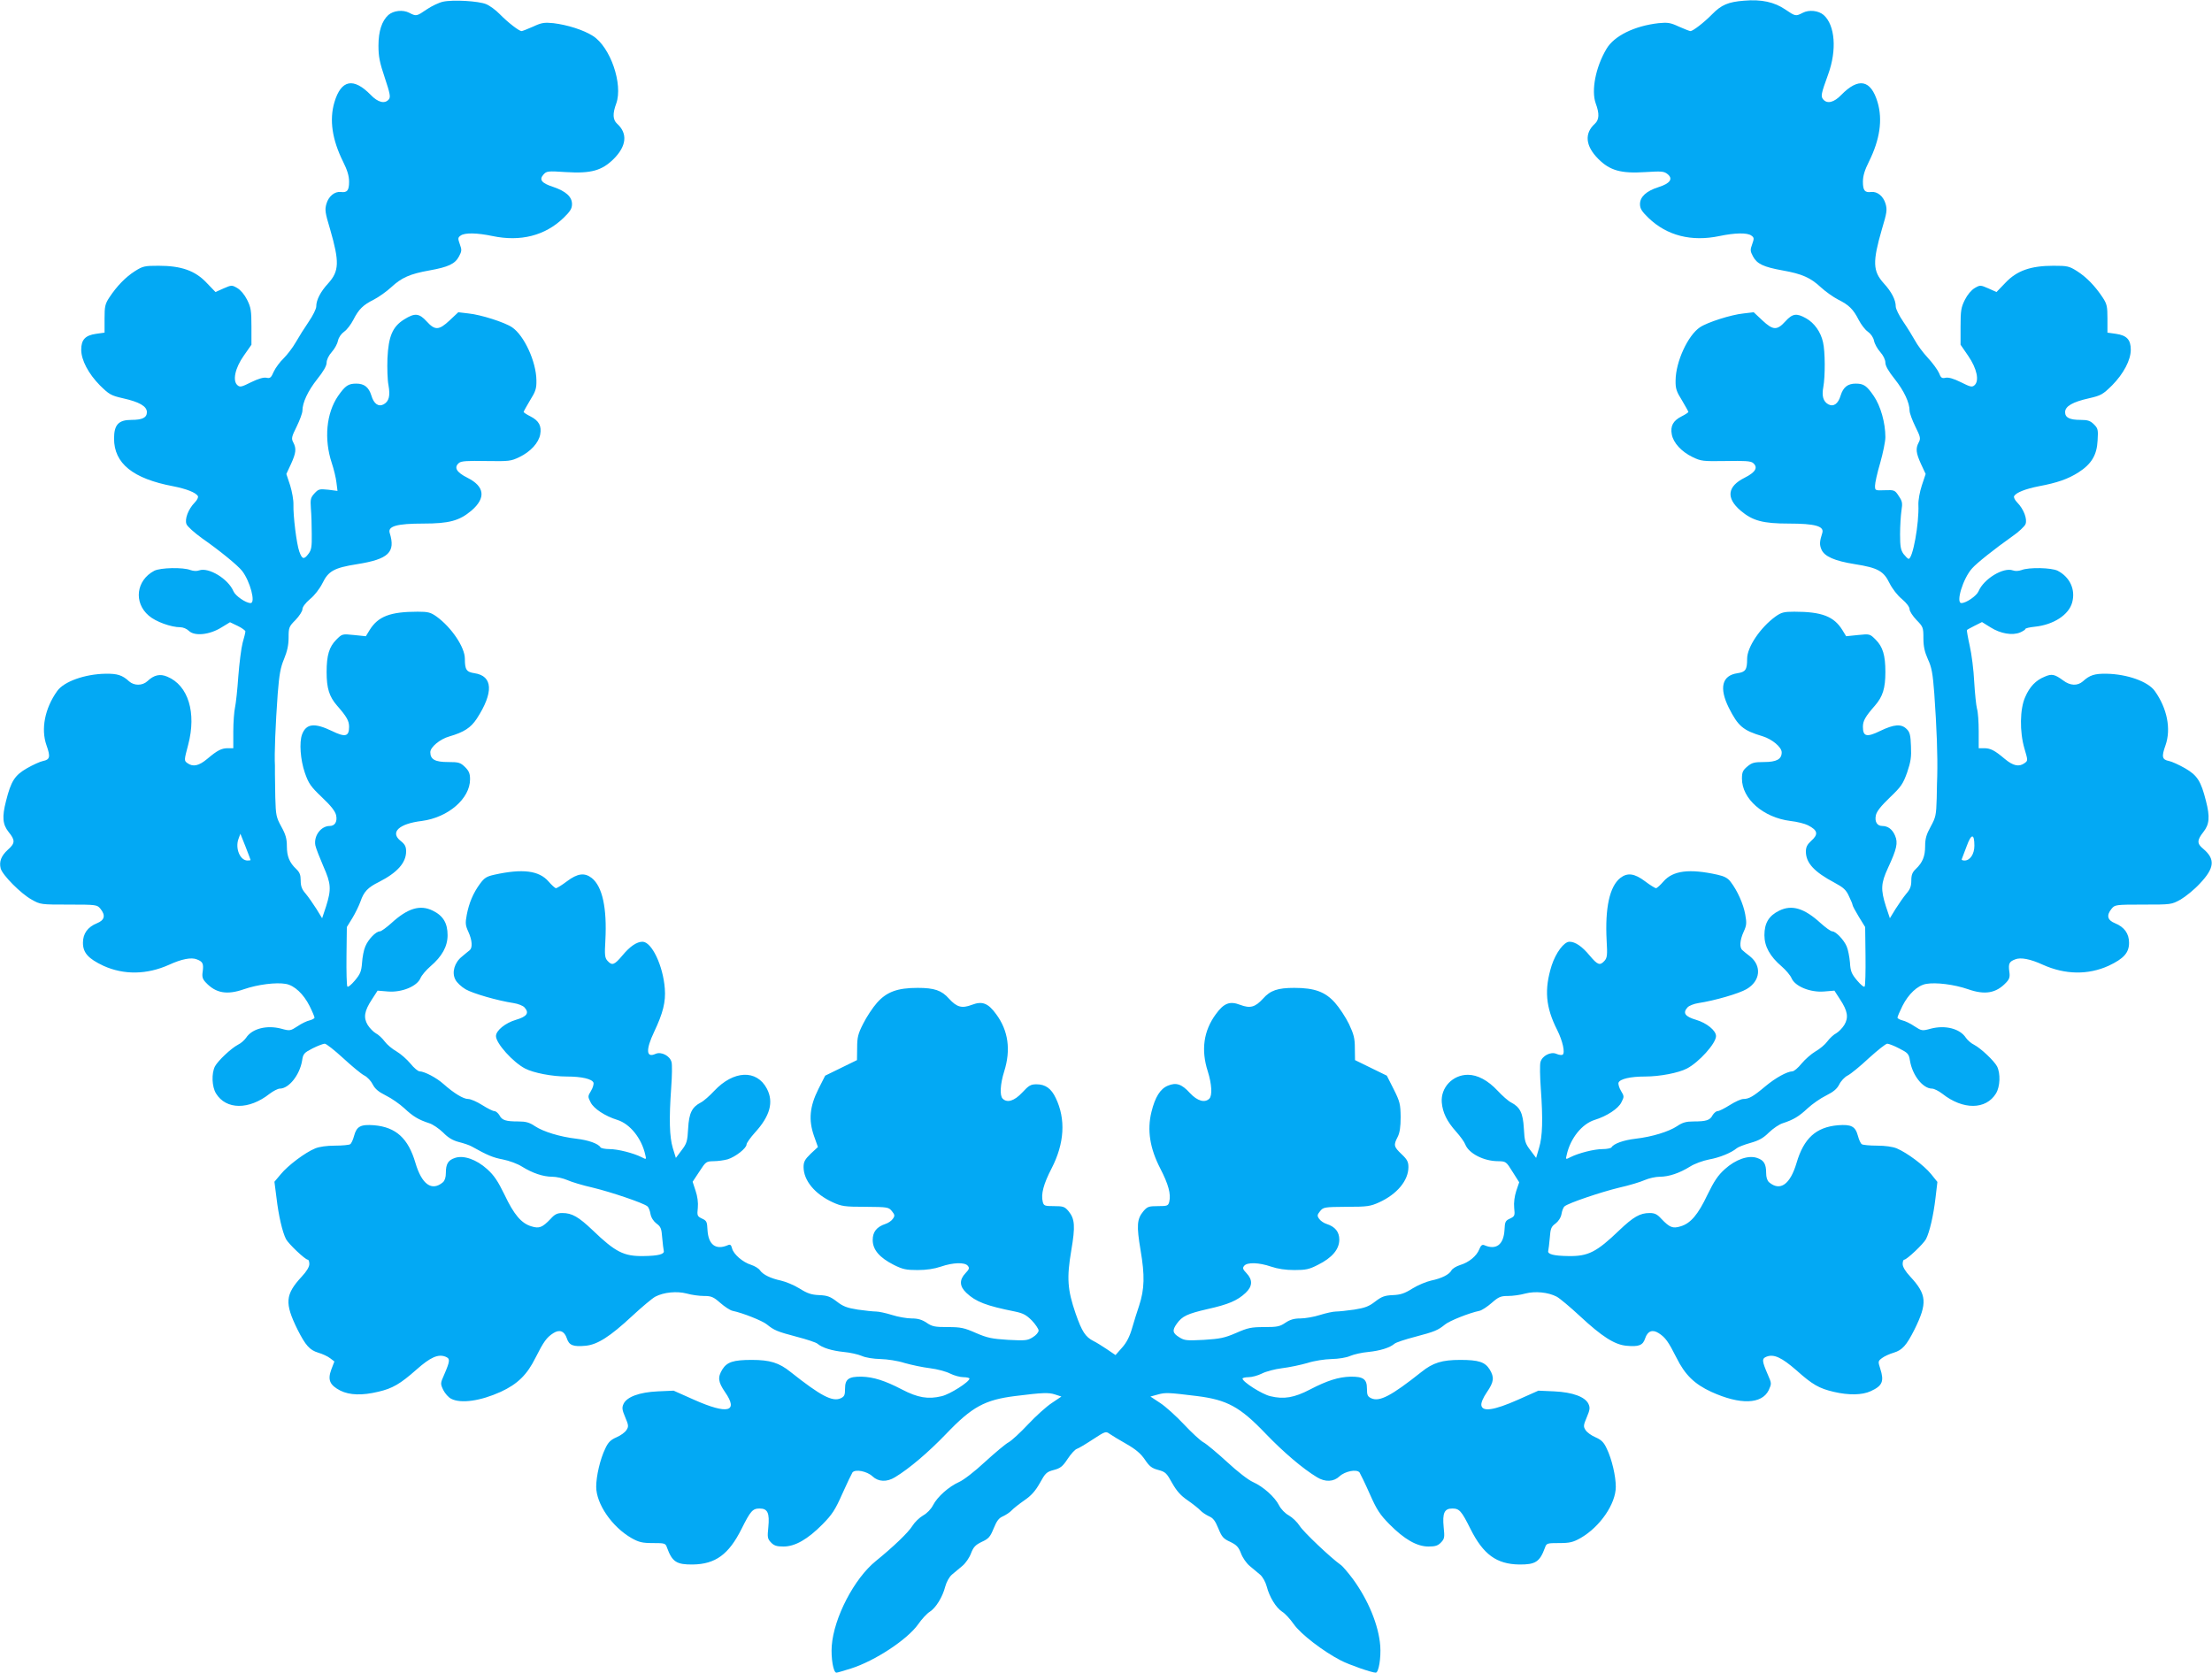 <?xml version="1.0" standalone="no"?>
<!DOCTYPE svg PUBLIC "-//W3C//DTD SVG 20010904//EN"
 "http://www.w3.org/TR/2001/REC-SVG-20010904/DTD/svg10.dtd">
<svg version="1.0" xmlns="http://www.w3.org/2000/svg"
 width="1280pt" height="968pt" viewBox="0 0 1280 968"
 preserveAspectRatio="xMidYMid meet">
<g transform="translate(0,968) scale(0.1,-0.1)"
fill="#03a9f4" stroke="none">
<path d="M2563 9670 c-23 -5 -65 -25 -93 -44 -60 -41 -61 -41 -102 -20 -37 19
-91 13 -121 -13 -37 -34 -57 -93 -57 -177 0 -64 7 -98 37 -187 30 -90 34 -111
23 -124 -23 -28 -63 -18 -105 26 -100 102 -171 88 -210 -43 -30 -102 -13 -216
50 -343 25 -50 35 -83 35 -117 0 -50 -11 -64 -48 -59 -35 4 -70 -24 -83 -68
-10 -35 -8 -51 21 -147 55 -190 53 -243 -11 -314 -45 -49 -69 -96 -69 -134 0
-13 -19 -52 -43 -87 -24 -35 -58 -89 -75 -119 -17 -30 -49 -72 -70 -93 -22
-21 -48 -56 -58 -78 -15 -35 -21 -40 -43 -35 -17 3 -47 -6 -88 -26 -54 -27
-64 -30 -78 -18 -31 25 -15 100 36 172 l44 63 0 105 c0 92 -3 111 -25 155 -15
30 -38 57 -57 68 -31 18 -33 18 -79 -2 l-47 -21 -52 54 c-66 70 -147 98 -277
98 -81 0 -91 -2 -137 -31 -55 -35 -105 -87 -148 -152 -25 -38 -28 -52 -28
-123 l0 -81 -50 -7 c-62 -9 -85 -34 -85 -92 0 -60 42 -139 108 -206 54 -53 64
-59 134 -75 94 -21 138 -46 138 -80 0 -32 -26 -45 -90 -45 -74 0 -100 -28
-100 -108 0 -144 109 -232 342 -276 76 -15 131 -36 143 -57 4 -6 -4 -23 -18
-37 -38 -39 -59 -96 -48 -125 5 -14 46 -50 90 -82 102 -71 207 -157 232 -189
46 -59 80 -186 49 -186 -28 0 -88 42 -99 68 -30 72 -144 141 -199 121 -13 -5
-33 -4 -50 2 -43 17 -173 14 -209 -4 -105 -55 -121 -184 -32 -260 40 -35 129
-67 183 -67 15 0 37 -9 49 -21 33 -32 119 -23 187 19 l51 31 44 -21 c25 -12
45 -27 45 -32 0 -6 -7 -36 -16 -66 -8 -30 -19 -117 -25 -194 -5 -76 -14 -157
-19 -180 -5 -22 -10 -85 -10 -138 l0 -98 -31 0 c-37 0 -61 -12 -120 -62 -48
-40 -82 -48 -115 -24 -19 14 -19 16 5 106 49 186 0 344 -121 394 -42 18 -77
10 -115 -26 -29 -27 -77 -27 -106 -1 -39 36 -68 45 -136 44 -120 -2 -241 -45
-280 -100 -72 -101 -95 -220 -62 -314 24 -67 20 -83 -20 -91 -16 -3 -58 -22
-93 -42 -71 -41 -92 -74 -121 -189 -24 -93 -20 -136 15 -180 39 -48 38 -65 -5
-103 -38 -35 -51 -68 -41 -108 10 -38 117 -146 179 -180 51 -29 54 -29 215
-29 160 0 164 -1 183 -24 31 -38 25 -66 -20 -84 -54 -22 -81 -60 -81 -113 0
-58 31 -92 118 -133 119 -54 252 -52 381 6 72 33 128 44 160 31 34 -13 40 -24
34 -70 -5 -31 -1 -44 18 -64 58 -62 123 -73 220 -39 81 28 187 41 243 31 50
-9 102 -58 137 -127 16 -32 29 -63 29 -68 0 -5 -13 -12 -28 -16 -15 -3 -47
-18 -70 -34 -42 -27 -44 -28 -95 -14 -84 22 -169 0 -203 -53 -10 -14 -30 -32
-47 -40 -40 -21 -115 -92 -133 -125 -21 -41 -18 -118 6 -157 58 -95 191 -96
310 -2 21 16 48 30 59 30 53 0 115 79 129 161 6 41 11 46 61 72 30 15 62 27
70 27 9 0 57 -38 106 -83 50 -46 105 -92 123 -101 18 -9 40 -33 49 -52 13 -25
32 -42 76 -64 33 -16 81 -50 107 -74 50 -47 82 -66 143 -86 21 -6 57 -31 81
-54 29 -30 56 -46 91 -55 28 -7 61 -18 75 -26 93 -52 123 -64 180 -75 36 -7
85 -25 110 -41 61 -38 123 -59 176 -59 24 0 63 -9 86 -19 24 -11 90 -31 148
-44 104 -25 294 -89 316 -108 7 -5 15 -25 18 -44 4 -22 18 -43 35 -56 25 -18
29 -29 33 -83 3 -33 7 -67 9 -75 5 -19 -31 -29 -117 -30 -114 -2 -163 23 -294
149 -82 78 -120 100 -176 100 -29 0 -44 -7 -68 -34 -48 -50 -66 -57 -111 -43
-58 17 -101 68 -155 182 -39 80 -61 113 -101 149 -62 56 -136 82 -186 65 -40
-13 -53 -35 -53 -87 0 -25 -6 -44 -17 -54 -64 -54 -122 -13 -159 112 -42 143
-113 207 -239 218 -78 6 -101 -6 -116 -61 -6 -23 -16 -45 -23 -49 -6 -4 -45
-8 -87 -8 -47 0 -91 -6 -115 -16 -59 -24 -158 -99 -199 -149 l-37 -44 12 -93
c12 -103 34 -198 55 -239 15 -28 111 -119 126 -119 5 0 9 -11 9 -25 0 -17 -16
-43 -44 -73 -96 -104 -100 -153 -24 -307 46 -91 70 -118 119 -133 24 -7 55
-21 69 -32 l25 -19 -18 -47 c-22 -60 -9 -90 53 -122 53 -26 125 -29 220 -6 81
19 125 44 220 128 80 71 125 91 167 75 29 -11 28 -24 -7 -105 -22 -49 -22 -52
-5 -88 10 -20 30 -43 46 -51 56 -29 169 -13 286 40 98 45 153 99 202 198 47
93 64 117 103 142 36 23 64 12 78 -30 13 -41 37 -50 110 -43 68 7 140 53 267
171 57 53 118 104 135 113 50 26 125 33 182 18 28 -8 73 -14 99 -14 43 0 55
-5 95 -40 25 -22 57 -43 71 -46 59 -12 174 -58 199 -79 41 -33 58 -41 172 -71
58 -15 112 -33 120 -40 28 -24 84 -41 152 -48 36 -3 84 -14 105 -23 22 -10 67
-17 108 -18 40 -1 100 -10 140 -23 39 -11 104 -25 146 -30 41 -5 94 -19 117
-31 22 -11 57 -21 77 -21 19 0 35 -4 35 -8 0 -19 -113 -91 -161 -102 -78 -19
-138 -9 -230 39 -98 51 -164 72 -233 74 -75 1 -96 -14 -96 -69 0 -38 -4 -46
-25 -56 -48 -22 -116 14 -290 152 -67 54 -120 70 -225 70 -106 0 -143 -12
-170 -55 -28 -46 -25 -72 16 -132 79 -114 15 -130 -179 -44 l-119 53 -91 -4
c-108 -5 -180 -32 -199 -73 -10 -22 -8 -34 10 -77 20 -47 20 -54 7 -74 -8 -13
-34 -32 -58 -42 -34 -15 -48 -29 -65 -66 -29 -60 -52 -158 -52 -220 0 -99 91
-232 204 -297 43 -24 62 -29 124 -29 70 0 73 -1 82 -27 30 -82 55 -98 149 -97
131 2 208 58 282 206 52 104 64 118 105 118 46 0 58 -26 50 -108 -6 -58 -5
-67 15 -88 18 -19 33 -24 73 -24 67 0 140 42 226 129 55 56 73 83 114 176 27
61 54 116 59 124 17 20 84 7 116 -23 34 -32 83 -34 130 -5 83 50 194 145 296
251 150 157 224 197 400 219 160 20 193 21 230 9 l37 -12 -55 -37 c-31 -20
-93 -76 -138 -124 -45 -48 -96 -95 -113 -104 -17 -9 -78 -60 -136 -113 -60
-56 -125 -106 -151 -117 -58 -26 -125 -85 -150 -134 -11 -22 -35 -47 -57 -59
-21 -12 -49 -39 -62 -60 -23 -38 -112 -123 -212 -204 -125 -101 -243 -328
-255 -491 -5 -70 9 -155 27 -155 5 0 43 11 84 24 139 44 327 168 389 256 21
30 51 63 68 73 35 23 73 84 89 146 7 26 23 55 38 68 15 12 42 35 61 51 19 16
41 48 50 73 14 36 25 48 62 66 40 18 49 29 69 78 18 44 30 60 54 70 17 8 40
23 50 34 10 11 43 37 73 58 40 27 64 54 90 100 32 58 39 65 81 76 38 10 51 20
80 64 19 29 43 55 53 58 10 3 52 28 93 55 72 47 75 48 97 32 13 -9 57 -36 98
-59 54 -31 82 -55 106 -90 26 -39 40 -50 78 -60 41 -11 48 -18 80 -76 26 -46
50 -73 90 -100 30 -21 63 -47 73 -58 10 -11 33 -26 50 -34 24 -10 36 -26 54
-70 20 -49 29 -60 69 -78 37 -18 48 -30 62 -66 9 -25 31 -57 50 -73 19 -16 46
-39 61 -51 15 -13 31 -42 38 -68 16 -62 54 -123 89 -146 17 -10 47 -43 68 -73
40 -57 170 -157 273 -210 49 -25 178 -70 201 -70 17 0 31 86 26 155 -9 119
-69 265 -159 388 -28 37 -59 74 -70 81 -58 41 -216 191 -237 225 -14 22 -42
49 -63 61 -22 12 -46 37 -57 59 -25 49 -92 108 -150 134 -26 11 -91 61 -151
117 -58 53 -119 104 -136 113 -17 9 -68 56 -113 104 -45 48 -107 104 -138 124
l-56 37 44 12 c43 12 61 11 224 -9 176 -22 250 -62 400 -219 102 -106 213
-201 296 -251 47 -29 96 -27 130 5 32 30 99 43 116 23 5 -8 32 -63 59 -124 41
-93 59 -120 114 -176 86 -87 159 -129 226 -129 40 0 55 5 73 24 20 21 21 30
15 88 -8 82 4 108 50 108 41 0 53 -14 105 -118 74 -148 151 -204 282 -206 94
-1 119 15 149 97 9 26 12 27 82 27 62 0 81 5 124 29 113 65 204 198 204 297 0
62 -23 160 -52 220 -17 37 -31 51 -65 66 -24 10 -50 29 -58 42 -13 20 -13 27
7 74 18 43 20 55 10 77 -19 41 -91 68 -199 73 l-91 4 -119 -53 c-138 -61 -206
-71 -211 -31 -2 14 10 43 32 75 41 60 44 86 16 132 -27 43 -64 55 -170 55
-105 0 -158 -16 -225 -70 -174 -138 -242 -174 -290 -152 -21 10 -25 18 -25 56
0 55 -21 70 -96 69 -69 -2 -135 -23 -233 -74 -92 -48 -152 -58 -230 -39 -48
11 -161 83 -161 102 0 4 16 8 35 8 20 0 55 10 77 21 23 12 76 26 117 31 42 5
108 19 146 30 40 13 100 22 140 23 41 1 86 8 108 18 21 9 69 20 105 23 68 7
124 24 152 48 8 7 62 25 120 40 114 30 131 38 172 71 25 21 140 67 199 79 14
3 46 24 71 46 40 35 52 40 95 40 26 0 71 6 99 14 57 15 132 8 182 -18 17 -9
78 -60 135 -113 127 -118 199 -164 267 -171 73 -7 97 2 110 43 14 42 42 53 78
30 39 -25 56 -49 103 -142 49 -99 104 -153 202 -198 167 -76 292 -72 332 10
17 38 17 39 -5 89 -35 81 -36 94 -7 105 42 16 87 -5 172 -79 93 -83 131 -105
217 -125 85 -20 164 -19 213 4 68 31 79 57 55 131 -13 41 -13 43 11 61 13 10
44 24 68 31 49 15 73 42 119 133 76 154 72 203 -24 307 -28 30 -44 56 -44 73
0 14 4 25 9 25 15 0 111 91 126 119 21 41 43 136 55 238 l11 93 -37 46 c-42
51 -139 123 -198 148 -24 10 -68 16 -115 16 -42 0 -81 4 -87 8 -7 4 -17 26
-23 49 -15 55 -38 67 -116 61 -126 -11 -197 -75 -239 -218 -37 -125 -95 -166
-159 -112 -11 10 -17 29 -17 54 0 52 -13 74 -53 87 -50 17 -124 -9 -186 -65
-40 -36 -62 -69 -101 -149 -54 -114 -97 -165 -155 -182 -45 -14 -63 -7 -111
43 -24 27 -39 34 -68 34 -56 0 -94 -22 -176 -100 -131 -126 -180 -151 -294
-149 -86 1 -122 11 -117 30 2 8 6 42 9 75 4 54 8 65 33 83 17 13 31 34 35 56
3 19 11 39 18 44 22 19 212 83 316 108 58 13 124 33 148 44 23 10 62 19 86 19
53 0 115 21 176 59 25 16 74 34 110 41 62 11 129 39 160 65 8 7 44 21 80 31
49 14 74 28 106 60 24 23 60 48 81 54 61 20 93 39 143 86 26 24 74 58 107 74
44 22 63 39 76 64 9 19 31 43 49 52 18 9 74 55 123 101 50 45 97 83 106 83 8
0 40 -12 70 -28 49 -25 55 -31 61 -69 14 -86 75 -163 128 -163 12 0 39 -14 60
-30 119 -94 252 -93 310 2 24 39 27 116 6 157 -18 33 -93 104 -133 125 -17 8
-37 26 -47 40 -34 53 -119 75 -203 53 -51 -14 -53 -13 -95 14 -23 16 -55 31
-70 34 -15 4 -28 11 -28 16 0 5 13 36 29 68 35 69 87 118 137 127 56 10 162
-3 243 -31 97 -34 162 -23 220 39 19 20 23 33 18 64 -6 46 0 57 34 70 32 13
88 2 160 -31 129 -58 262 -60 381 -6 87 41 118 75 118 133 0 53 -27 91 -81
113 -45 18 -51 46 -20 84 19 23 23 24 183 24 162 0 163 0 216 29 29 17 80 58
112 93 85 90 90 141 19 201 -37 30 -36 50 1 97 35 44 39 87 15 180 -29 115
-50 148 -121 189 -35 20 -77 39 -93 42 -40 8 -44 24 -20 91 33 94 10 213 -62
314 -39 55 -160 98 -280 100 -68 1 -97 -8 -136 -44 -31 -27 -73 -26 -114 5
-49 36 -66 40 -107 22 -52 -21 -87 -58 -113 -118 -31 -69 -33 -201 -4 -299 20
-68 20 -69 1 -83 -33 -24 -67 -16 -115 24 -59 50 -83 62 -120 62 l-31 0 0 98
c0 53 -4 113 -10 131 -5 19 -12 89 -16 155 -3 67 -15 161 -26 209 -11 49 -18
90 -16 91 1 2 22 13 45 25 l42 21 50 -31 c57 -36 126 -48 171 -29 16 7 30 16
30 20 0 4 24 10 54 13 109 11 198 69 217 141 20 74 -13 146 -84 183 -36 18
-166 21 -209 4 -17 -6 -37 -7 -50 -2 -55 20 -169 -49 -199 -121 -11 -26 -71
-68 -99 -68 -34 0 9 143 62 201 26 30 132 114 231 184 38 26 73 59 78 72 11
29 -10 86 -48 125 -14 14 -22 31 -18 37 12 21 67 42 143 57 107 20 169 42 229
80 75 48 107 100 111 185 4 62 2 70 -21 93 -21 21 -36 26 -77 26 -64 0 -90 13
-90 45 0 34 44 59 138 80 70 16 80 22 134 75 66 67 108 146 108 206 0 58 -23
83 -85 92 l-50 7 0 81 c0 71 -3 85 -28 123 -43 65 -93 117 -148 152 -46 29
-56 31 -137 31 -130 0 -211 -28 -277 -98 l-52 -54 -47 21 c-46 20 -48 20 -79
2 -19 -11 -42 -38 -57 -68 -22 -44 -25 -63 -25 -155 l0 -105 44 -64 c51 -74
66 -146 36 -171 -14 -12 -24 -9 -78 18 -42 21 -71 29 -88 26 -22 -5 -28 -1
-39 28 -8 18 -37 58 -65 88 -28 30 -61 75 -74 100 -14 25 -44 74 -68 109 -24
35 -43 74 -43 87 0 38 -24 85 -69 134 -64 71 -66 124 -11 314 29 96 31 112 21
147 -13 44 -48 72 -83 68 -37 -5 -48 9 -48 59 0 34 10 67 35 117 63 127 80
241 50 343 -39 131 -110 145 -210 43 -42 -44 -82 -54 -105 -26 -15 18 -12 32
29 145 51 140 40 284 -26 343 -30 26 -84 32 -121 13 -41 -21 -42 -21 -101 19
-63 43 -138 60 -239 51 -91 -7 -131 -24 -184 -78 -48 -49 -112 -98 -126 -98
-5 0 -35 12 -67 26 -49 23 -65 25 -117 20 -141 -16 -258 -74 -302 -149 -63
-106 -89 -241 -62 -316 22 -59 20 -94 -5 -117 -62 -56 -55 -129 20 -204 67
-67 131 -85 271 -76 95 6 109 5 130 -12 33 -27 14 -54 -53 -75 -70 -22 -107
-56 -107 -98 0 -26 10 -42 49 -80 107 -103 249 -139 411 -105 91 19 160 20
184 3 17 -12 17 -17 5 -51 -12 -32 -11 -40 5 -70 23 -43 60 -61 171 -81 113
-20 162 -42 222 -98 26 -24 71 -56 100 -71 62 -31 87 -55 119 -118 13 -25 36
-56 52 -67 17 -12 32 -33 36 -52 3 -17 19 -47 36 -66 18 -20 30 -45 30 -62 0
-18 18 -50 55 -96 53 -67 85 -135 85 -182 0 -13 15 -54 33 -91 30 -60 32 -70
20 -92 -19 -36 -16 -61 13 -125 l27 -58 -22 -66 c-12 -36 -21 -86 -20 -111 5
-109 -33 -317 -57 -314 -4 0 -17 13 -29 28 -16 23 -20 42 -20 114 0 48 4 110
8 137 7 44 5 54 -16 85 -22 34 -26 35 -80 33 -56 -2 -57 -2 -57 26 0 16 13 75
30 132 16 57 30 124 30 149 0 84 -28 181 -67 238 -41 60 -58 72 -105 72 -46 0
-72 -21 -87 -69 -14 -48 -41 -67 -71 -51 -30 16 -39 49 -29 101 11 61 11 205
-2 259 -13 59 -50 111 -98 138 -55 31 -78 28 -120 -18 -48 -53 -71 -52 -133 6
l-50 47 -59 -7 c-71 -7 -209 -51 -252 -80 -70 -47 -140 -199 -141 -307 -1 -48
5 -65 37 -116 20 -34 37 -64 37 -67 0 -3 -18 -15 -40 -26 -49 -25 -65 -56 -56
-104 9 -49 56 -100 120 -131 50 -24 59 -25 193 -23 108 2 144 0 157 -11 31
-26 15 -54 -49 -86 -100 -50 -108 -117 -23 -190 70 -59 129 -75 279 -75 151 0
206 -15 194 -54 -16 -50 -17 -68 -5 -96 17 -40 75 -66 194 -85 133 -21 166
-40 200 -110 16 -32 46 -71 72 -92 27 -23 44 -46 44 -59 0 -11 18 -39 40 -62
38 -39 40 -43 40 -105 0 -48 7 -79 26 -122 22 -47 28 -81 37 -198 14 -201 20
-355 17 -479 -1 -13 -2 -70 -3 -128 -3 -97 -5 -109 -35 -164 -25 -45 -32 -70
-32 -113 0 -59 -15 -95 -54 -132 -20 -19 -26 -34 -26 -67 0 -33 -7 -51 -29
-76 -15 -18 -43 -58 -62 -88 l-33 -54 -23 69 c-31 98 -29 133 12 222 51 110
59 145 41 187 -15 36 -41 56 -74 56 -30 0 -45 25 -37 62 5 23 30 54 81 103 65
62 76 78 100 145 21 62 25 89 22 152 -2 64 -7 82 -25 99 -31 31 -72 28 -153
-11 -78 -38 -100 -33 -100 24 0 34 13 58 70 123 45 52 60 100 60 194 0 97 -15
146 -56 187 -34 34 -34 34 -103 27 l-68 -7 -22 36 c-49 79 -119 106 -278 106
-61 0 -75 -4 -109 -28 -88 -64 -164 -177 -164 -244 0 -64 -9 -77 -56 -84 -90
-13 -107 -85 -50 -200 54 -107 82 -131 196 -165 55 -17 110 -63 110 -93 0 -40
-30 -56 -103 -56 -56 0 -70 -4 -96 -26 -26 -22 -31 -33 -31 -70 0 -117 123
-225 280 -245 38 -4 85 -16 102 -25 57 -29 62 -52 18 -91 -22 -20 -30 -35 -30
-61 0 -66 48 -118 167 -181 50 -27 66 -41 82 -77 12 -24 21 -47 21 -51 0 -5
16 -35 36 -68 l37 -60 2 -167 c1 -92 -1 -171 -5 -177 -3 -6 -22 9 -43 34 -33
39 -39 54 -42 105 -3 33 -11 75 -19 93 -16 38 -63 87 -83 87 -9 0 -39 22 -68
48 -94 86 -166 108 -239 72 -60 -29 -86 -72 -86 -142 0 -65 32 -123 100 -181
24 -21 50 -51 57 -68 20 -47 107 -83 187 -77 l61 5 33 -51 c44 -67 50 -105 24
-148 -12 -19 -33 -40 -47 -48 -14 -7 -37 -28 -51 -47 -13 -18 -44 -44 -69 -58
-24 -14 -60 -46 -80 -70 -20 -25 -44 -45 -53 -45 -31 -1 -97 -37 -157 -87 -70
-59 -95 -73 -127 -73 -13 0 -48 -16 -78 -35 -30 -19 -62 -35 -70 -35 -9 0 -22
-11 -30 -24 -15 -29 -36 -36 -110 -36 -43 0 -64 -6 -95 -27 -48 -32 -145 -62
-241 -73 -68 -8 -126 -28 -139 -50 -3 -5 -27 -10 -52 -10 -48 0 -139 -23 -186
-47 -27 -14 -28 -14 -21 14 21 95 88 179 162 202 71 22 136 65 154 101 17 33
17 36 -2 67 -11 18 -17 40 -14 48 9 21 68 35 154 35 85 0 193 21 241 46 70 36
169 146 169 188 0 32 -54 76 -115 94 -65 19 -79 40 -50 72 9 10 37 21 63 25
93 14 235 55 279 81 80 47 89 134 19 190 -17 13 -37 29 -43 35 -18 14 -16 57
7 107 17 37 18 50 9 100 -11 61 -45 137 -84 188 -17 23 -37 33 -77 42 -162 36
-257 24 -312 -39 -18 -21 -38 -39 -43 -39 -6 0 -35 18 -64 40 -61 46 -102 51
-143 19 -62 -49 -89 -174 -79 -362 5 -84 3 -100 -12 -117 -27 -30 -40 -25 -87
31 -44 53 -83 79 -116 79 -32 0 -79 -64 -103 -137 -44 -140 -35 -242 32 -374
32 -64 47 -133 31 -143 -6 -3 -21 -1 -35 5 -33 15 -84 -11 -93 -48 -4 -14 -3
-83 2 -152 13 -180 10 -278 -10 -344 l-17 -58 -33 44 c-30 39 -34 52 -38 126
-5 90 -22 124 -74 151 -16 8 -51 39 -77 67 -57 61 -117 93 -173 93 -88 0 -158
-74 -151 -160 5 -59 30 -110 83 -169 24 -27 48 -60 53 -74 20 -52 107 -97 190
-97 45 -1 47 -2 84 -62 l38 -60 -17 -50 c-10 -31 -15 -68 -12 -98 5 -45 3 -49
-24 -62 -27 -12 -30 -19 -32 -66 -5 -85 -48 -118 -117 -88 -12 5 -20 -1 -29
-24 -16 -40 -61 -76 -111 -91 -22 -7 -45 -21 -50 -31 -13 -24 -56 -46 -118
-59 -27 -6 -76 -26 -108 -46 -46 -29 -69 -36 -113 -38 -47 -2 -64 -8 -102 -37
-37 -29 -60 -37 -122 -47 -42 -6 -90 -11 -106 -11 -15 0 -57 -9 -92 -20 -34
-11 -86 -20 -113 -20 -37 0 -60 -7 -87 -25 -32 -22 -48 -25 -122 -25 -75 0
-95 -4 -163 -34 -67 -29 -93 -34 -187 -40 -99 -5 -112 -4 -142 15 -39 24 -42
40 -14 79 31 43 60 57 177 84 121 27 173 49 221 94 40 38 42 75 5 114 -22 23
-24 30 -13 43 18 21 85 19 155 -5 38 -13 84 -20 135 -20 66 0 86 4 138 31 80
40 122 89 122 145 0 45 -24 75 -74 91 -16 5 -35 18 -43 30 -12 17 -11 23 6 44
19 23 24 24 153 25 121 0 138 3 189 26 103 47 169 126 169 204 0 30 -7 44 -40
75 -45 43 -47 52 -22 100 12 24 17 57 17 115 -1 74 -4 88 -40 160 l-40 79 -92
45 -92 45 -1 69 c0 58 -6 80 -34 140 -19 39 -56 95 -81 123 -56 63 -118 86
-235 86 -96 0 -139 -14 -182 -63 -45 -49 -74 -57 -132 -35 -60 23 -94 10 -141
-55 -70 -96 -86 -206 -46 -330 23 -73 27 -140 9 -158 -26 -26 -69 -14 -112 32
-48 53 -80 63 -128 43 -44 -18 -74 -66 -95 -152 -26 -105 -9 -211 51 -327 47
-91 63 -149 52 -193 -6 -23 -11 -25 -65 -25 -54 0 -62 -3 -85 -30 -37 -45 -40
-82 -16 -225 25 -146 23 -225 -8 -320 -11 -33 -30 -92 -41 -131 -14 -49 -32
-84 -58 -113 l-38 -43 -50 34 c-27 18 -62 40 -77 47 -47 24 -67 54 -104 160
-47 137 -52 205 -25 364 24 141 21 183 -16 228 -22 26 -31 29 -84 29 -54 0
-59 2 -65 25 -11 44 4 102 51 193 75 145 83 286 24 408 -26 55 -60 79 -111 79
-34 0 -45 -7 -83 -48 -46 -49 -87 -61 -113 -35 -18 18 -14 85 9 158 39 124 24
235 -46 330 -47 65 -81 78 -141 55 -58 -22 -87 -14 -132 35 -43 49 -86 63
-182 63 -117 0 -179 -23 -235 -86 -25 -28 -61 -83 -80 -121 -30 -59 -35 -79
-35 -140 l-1 -71 -92 -45 -92 -45 -39 -77 c-51 -102 -58 -179 -26 -271 l23
-65 -42 -39 c-34 -33 -41 -47 -41 -77 0 -78 66 -157 169 -204 51 -23 68 -26
189 -26 129 -1 134 -2 153 -25 17 -21 18 -27 6 -44 -8 -12 -27 -25 -43 -30
-51 -17 -74 -46 -74 -93 0 -56 39 -102 122 -144 52 -26 72 -30 138 -30 51 0
97 7 135 20 70 24 137 26 155 5 11 -13 9 -20 -13 -43 -37 -39 -35 -76 5 -114
55 -52 116 -75 281 -108 48 -10 66 -20 98 -52 21 -22 39 -49 39 -58 0 -10 -15
-28 -34 -39 -30 -19 -43 -20 -142 -15 -94 6 -120 11 -187 40 -68 30 -88 34
-163 34 -74 0 -90 3 -122 25 -27 18 -50 25 -87 25 -27 0 -79 9 -113 20 -35 11
-77 20 -92 20 -16 0 -64 5 -106 11 -62 10 -85 18 -122 47 -38 29 -55 35 -102
37 -44 2 -67 9 -113 38 -32 20 -81 40 -108 46 -60 13 -103 34 -121 59 -7 11
-30 25 -51 32 -49 15 -103 62 -111 96 -5 20 -11 24 -24 18 -70 -30 -113 2
-118 88 -2 47 -5 54 -32 66 -27 13 -29 17 -24 62 3 30 -2 67 -13 99 l-17 52
39 59 c37 57 39 59 82 60 24 0 61 5 82 11 45 14 109 64 109 86 0 8 22 39 48
68 88 96 110 177 70 254 -59 113 -193 107 -305 -12 -26 -28 -61 -59 -77 -67
-52 -27 -69 -61 -74 -151 -4 -74 -8 -87 -38 -126 l-33 -44 -18 58 c-19 65 -22
165 -9 349 5 67 6 133 2 147 -9 37 -60 63 -93 48 -54 -25 -57 24 -8 127 52
110 68 174 62 251 -10 133 -76 271 -129 271 -33 0 -72 -26 -116 -79 -47 -56
-60 -61 -87 -31 -15 17 -17 33 -12 117 10 188 -17 313 -79 362 -41 32 -82 27
-143 -19 -29 -22 -58 -40 -64 -40 -5 0 -25 18 -43 39 -55 63 -150 75 -313 39
-45 -10 -58 -18 -83 -52 -40 -54 -64 -112 -77 -180 -9 -48 -8 -61 9 -98 23
-50 25 -93 8 -107 -7 -6 -28 -22 -45 -37 -43 -34 -60 -92 -38 -133 8 -17 35
-42 59 -56 43 -25 186 -66 278 -80 26 -4 54 -15 63 -25 29 -32 15 -53 -50 -72
-61 -18 -115 -62 -115 -94 0 -42 99 -152 169 -188 48 -25 156 -46 241 -46 86
0 145 -14 154 -35 3 -8 -3 -30 -14 -48 -19 -31 -19 -34 -2 -67 18 -36 83 -79
154 -101 74 -23 141 -107 162 -202 7 -28 6 -28 -21 -14 -47 24 -138 47 -186
47 -25 0 -49 5 -52 10 -13 22 -71 42 -139 50 -96 11 -193 41 -241 73 -31 21
-52 27 -95 27 -74 0 -95 7 -110 36 -8 13 -21 24 -30 24 -8 0 -40 16 -70 35
-30 19 -66 35 -81 35 -28 0 -82 33 -143 87 -40 36 -109 72 -138 73 -9 0 -33
20 -53 45 -20 24 -56 56 -80 70 -25 14 -56 40 -69 58 -14 19 -37 40 -51 47
-14 8 -35 29 -47 48 -26 43 -20 81 24 148 l33 51 61 -5 c80 -6 167 30 187 77
7 17 33 47 57 68 68 58 100 116 100 181 0 70 -26 113 -86 142 -73 36 -145 14
-239 -72 -29 -26 -59 -48 -67 -48 -23 0 -67 -46 -84 -87 -9 -20 -17 -63 -19
-95 -4 -50 -10 -65 -42 -103 -21 -25 -40 -40 -43 -34 -4 6 -6 85 -5 177 l2
167 32 52 c17 28 38 71 47 96 19 56 42 81 107 113 106 54 157 111 157 177 0
28 -7 41 -31 60 -64 50 -11 100 122 116 152 20 279 129 279 241 0 33 -6 48
-29 71 -27 26 -36 29 -99 29 -74 0 -102 15 -102 57 0 29 56 76 110 91 85 25
124 50 159 103 98 151 94 247 -13 263 -47 7 -56 20 -56 84 0 66 -77 181 -164
244 -34 24 -48 28 -109 28 -159 0 -229 -27 -278 -106 l-22 -36 -68 7 c-69 7
-69 7 -103 -27 -41 -41 -56 -90 -56 -187 0 -94 15 -142 60 -194 57 -65 70 -89
70 -123 0 -57 -22 -62 -100 -24 -100 48 -148 43 -172 -20 -17 -46 -10 -146 16
-222 22 -63 34 -80 99 -142 52 -49 77 -81 82 -104 8 -37 -7 -62 -37 -62 -51 0
-94 -58 -83 -113 4 -18 25 -71 46 -120 45 -101 47 -133 16 -232 l-23 -69 -33
54 c-19 30 -47 70 -62 88 -22 25 -29 43 -29 76 0 33 -6 48 -26 67 -39 37 -54
73 -54 132 0 43 -7 68 -32 113 -30 55 -32 66 -35 169 -1 61 -2 121 -2 135 0
14 0 35 0 48 -4 69 3 237 16 417 9 113 16 152 37 202 18 44 26 80 26 123 0 58
2 64 40 102 22 23 40 51 40 62 0 13 17 36 44 59 26 21 56 60 72 92 34 70 67
89 200 110 183 29 224 69 189 181 -12 39 43 54 194 54 150 0 209 16 279 75 85
73 77 140 -23 190 -64 32 -80 60 -49 86 13 11 49 13 157 11 134 -2 143 -1 193
23 64 31 111 82 120 131 9 48 -7 79 -56 104 -22 11 -40 23 -40 26 0 3 17 33
37 67 32 51 38 68 37 116 -1 108 -71 260 -141 307 -43 29 -181 73 -252 80
l-59 7 -50 -47 c-62 -58 -85 -59 -133 -6 -44 48 -69 50 -131 11 -67 -42 -90
-98 -96 -225 -2 -56 0 -126 6 -155 11 -62 3 -94 -28 -111 -30 -16 -57 3 -71
51 -15 48 -41 69 -87 69 -47 0 -64 -12 -106 -72 -68 -100 -82 -249 -36 -388
12 -36 24 -86 27 -113 l6 -48 -54 7 c-50 5 -56 4 -79 -21 -22 -24 -25 -33 -21
-88 3 -34 5 -101 5 -149 1 -72 -2 -91 -19 -113 -26 -35 -37 -32 -53 13 -16 44
-36 208 -34 272 1 25 -8 75 -19 111 l-22 66 27 58 c29 64 32 89 13 125 -12 22
-10 32 20 92 18 37 33 78 33 91 0 47 32 115 85 182 37 46 55 78 55 96 0 17 12
42 30 62 17 19 33 49 36 66 4 19 19 40 36 52 16 11 39 42 52 67 32 63 57 87
119 118 29 15 74 47 100 71 60 56 109 78 222 98 111 20 148 38 171 81 16 30
17 38 5 70 -12 34 -12 39 5 51 24 17 93 16 184 -3 162 -34 304 2 411 105 39
38 49 54 49 80 0 42 -35 74 -108 99 -68 22 -84 42 -57 72 18 20 25 21 131 14
145 -9 207 9 275 76 75 75 82 148 20 204 -25 23 -27 58 -5 117 40 112 -34 327
-135 391 -55 35 -147 64 -229 74 -52 5 -68 3 -117 -20 -32 -14 -62 -26 -67
-26 -14 0 -78 49 -126 98 -23 24 -59 50 -79 58 -43 18 -191 27 -250 14z
m-1113 -4967 c0 -2 -8 -3 -18 -3 -43 0 -72 71 -52 125 l11 30 30 -75 c16 -41
29 -76 29 -77z m9975 83 c0 -49 -25 -86 -57 -86 -11 0 -18 3 -16 8 2 4 14 37
28 74 27 75 45 76 45 4z"/>
</g>
</svg>
